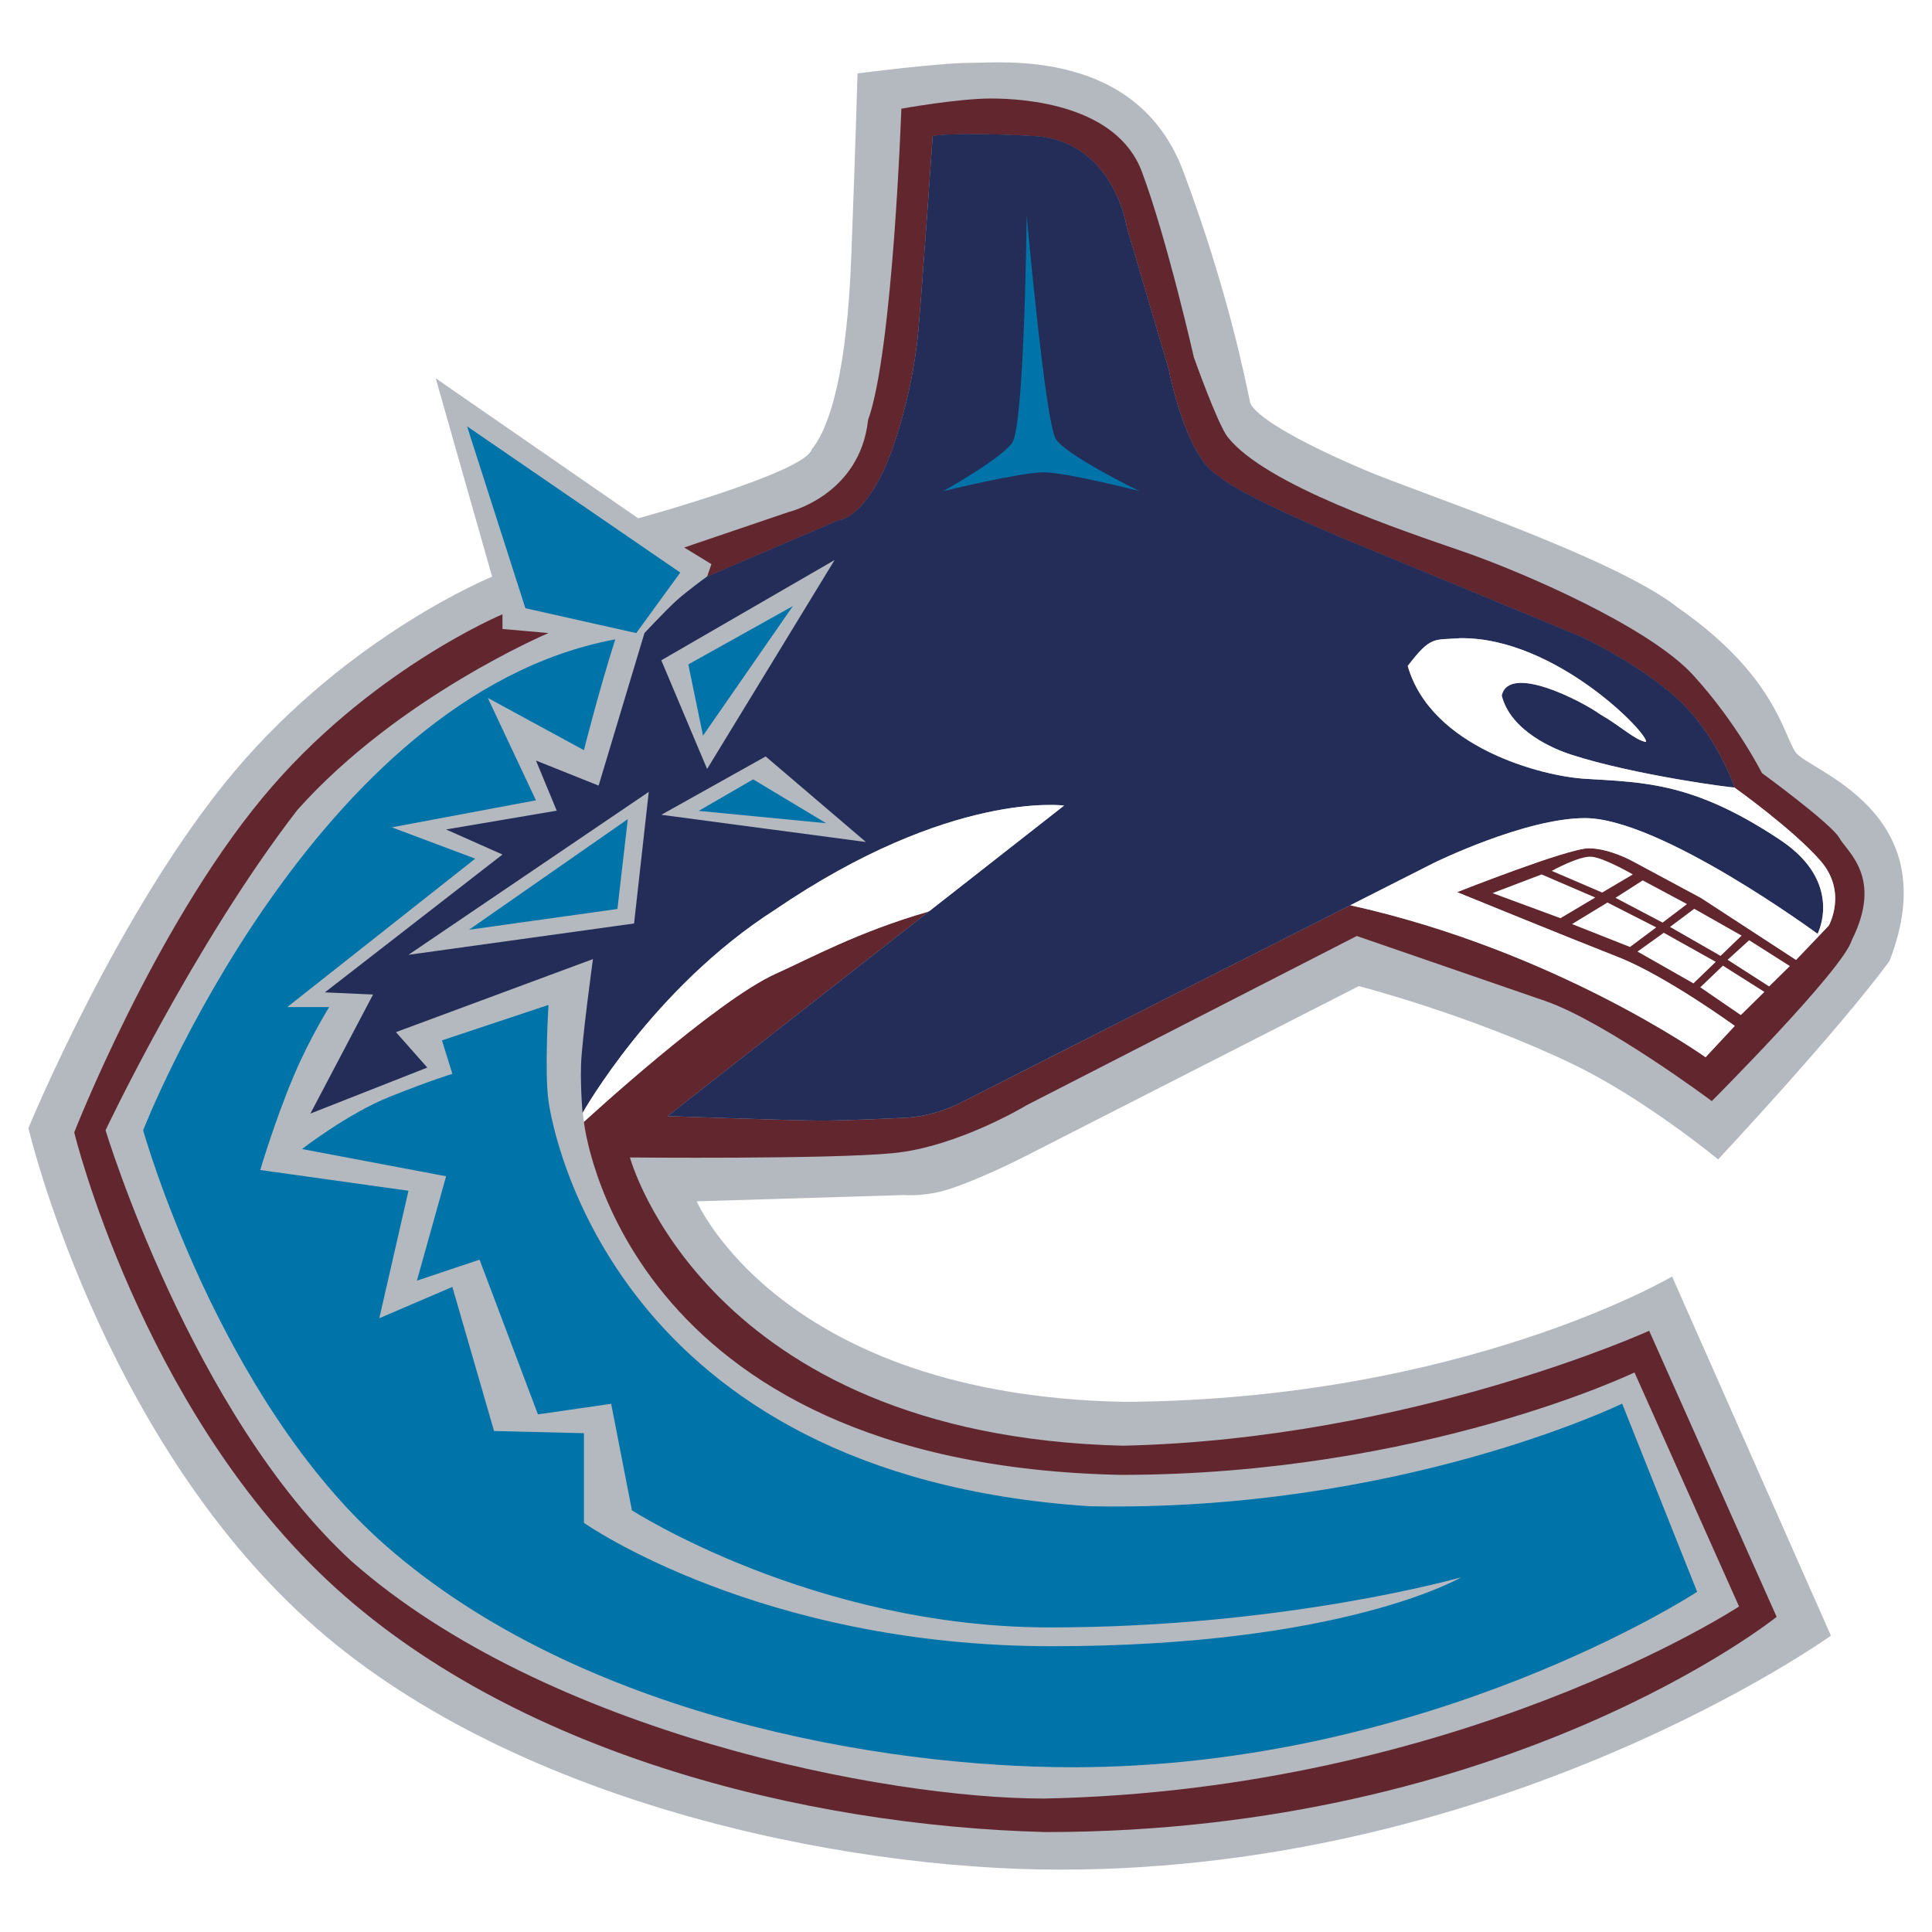 <?xml version="1.0" encoding="utf-8"?>
<!-- Generator: Adobe Illustrator 13.0.0, SVG Export Plug-In . SVG Version: 6.00 Build 14948)  -->
<!DOCTYPE svg PUBLIC "-//W3C//DTD SVG 1.0//EN" "http://www.w3.org/TR/2001/REC-SVG-20010904/DTD/svg10.dtd">
<svg version="1.0" id="Layer_1" xmlns="http://www.w3.org/2000/svg" xmlns:xlink="http://www.w3.org/1999/xlink" x="0px" y="0px"
	 width="192.756px" height="192.756px" viewBox="0 0 192.756 192.756" enable-background="new 0 0 192.756 192.756"
	 xml:space="preserve">
<g>
	<polygon fill-rule="evenodd" clip-rule="evenodd" fill="#FFFFFF" points="0,0 192.756,0 192.756,192.756 0,192.756 0,0 	"/>
	<path fill-rule="evenodd" clip-rule="evenodd" fill="#B4B9C0" d="M69.513,119.857c0,0,8.343,19.381,42.727,20.006
		c33.759-0.215,54.585-12.504,54.585-12.504l15.845,35.83c0,0-32.509,23.346-76.896,23.346c-21.783,0-55.093-6.74-75.098-24.889
		c-20.768-18.834-27.84-49.096-27.84-49.096s8.929-21.744,20.514-35.537c11.546-13.714,25.749-19.478,25.749-19.478l-5.626-19.791
		l20.201,13.969c0,0,16.685-4.572,17.31-6.877c1.875-2.305,3.517-7.932,3.946-19.185c0.43-11.253,0.625-18.326,0.625-18.326
		s8.127-1.055,11.253-1.055s16.664-1.445,21.256,10.843c4.591,12.289,6.271,21.256,6.681,23.131
		c0.821,1.661,6.018,4.356,11.449,6.662c5.431,2.305,25.007,8.752,31.258,13.753c9.573,6.662,10.433,12.504,11.684,14.379
		c1.25,1.875,15.219,5.841,9.377,20.845c-5.216,7.092-17.094,19.79-17.094,19.79s-7.307-6.035-14.438-9.475
		c-10.217-4.924-21.411-7.814-21.411-7.814l-32.294,16.469c0,0-4.67,2.482-8.479,3.752c-2.441,0.82-4.649,0.625-4.649,0.625
		L69.513,119.857L69.513,119.857z"/>
	<path fill-rule="evenodd" clip-rule="evenodd" fill="#62272E" d="M134.692,90.31c20.538,4.533,35.473,15.168,35.473,15.168
		l2.911-3.125c0,0-6.877-5.002-11.663-6.877c-4.787-1.875-16.04-6.467-16.04-6.467s11.058-4.376,13.129-4.376s4.366,1.28,4.366,1.28
		l6.838,3.673l9.485,6.183l3.263-3.419c0,0,1.895-3.341-0.821-6.466c-2.715-3.126-8.557-7.288-8.557-7.288s-1.856-5.431-5.822-8.967
		s-9.377-6.037-9.377-6.037L133.69,53.59c0,0-9.983-4.181-12.073-6.056c-3.341-1.876-5.002-10.628-5.002-10.628l-4.181-14.165
		c0,0-1.25-8.732-9.378-9.163c-8.126-0.43-10.002,0-10.002,0s-1.016,14.77-1.446,19.576c-0.43,4.806-2.11,11.683-4.181,15.219
		s-3.751,3.536-3.751,3.536l-13.129,5.626l0.43-1.25l-2.715-1.661l10.413-3.536c0,0,7.111-1.68,7.932-9.182
		c2.481-6.877,3.321-31.063,3.321-31.063s5.626-1.016,8.967-1.016c3.341,0,12.523,0.625,15.023,7.287
		c2.501,6.662,5.197,18.541,5.197,18.541s2.363,6.662,3.36,7.932c3.751,4.806,17.485,9.358,23.521,11.448
		c6.037,2.091,18.541,7.522,22.917,12.308c4.376,4.787,6.877,9.788,6.877,9.788s6.896,5.021,7.717,6.466
		c0.82,1.446,4.376,3.947,1.25,10.198c-0.84,2.911-13.969,16.06-13.969,16.06s-10.607-7.912-16.664-10.004
		c-6.057-2.09-18.756-6.466-18.756-6.466l-32.938,16.88c0,0-6.857,4.16-13.323,4.785c-6.467,0.625-26.257,0.43-26.257,0.43
		s7.502,27.723,49.173,28.758c28.738-0.645,52.515-11.467,52.515-11.467l12.718,28.543c0,0-26.687,21.471-72.949,21.471
		c-24.049-0.625-53.315-7.854-71.718-25.184C13.971,140.039,7.406,112.98,7.406,112.98s7.893-20.22,18.755-33.349
		c10.511-12.718,23.972-18.345,23.972-18.345v1.465l4.591,0.41c0,0-14.965,6.33-25.066,17.661
		c-10.413,13.5-19.126,31.942-19.126,31.942s8.577,28.328,24.538,43c19.478,17.172,53.394,23.678,69.042,23.678
		c41.456-0.82,69.394-19.164,69.394-19.164l-10.433-23.348c0,0-21.256,10.219-51.264,10.219
		c-50.013-1.055-53.55-35.225-53.55-35.225s13.109-12.074,19.166-14.789c3.374-1.513,8.233-4.184,15.19-6.182l0.136-0.076
		l-26.149,20.48c0,0,12.855,0.449,15.356,0.449c2.5,0,8.127-0.273,8.127-0.273s2.774,0.02,5.9-1.582
		c2.262-1.16,25.9-13.136,38.789-19.664L134.692,90.31L134.692,90.31z"/>
	<path fill-rule="evenodd" clip-rule="evenodd" fill="#242D58" d="M173.076,78.577c0,0-1.856-5.431-5.822-8.967
		c-3.966-3.536-9.377-6.037-9.377-6.037L133.69,53.57c0,0-9.983-4.181-12.073-6.057c-3.341-1.875-5.002-10.627-5.002-10.627
		l-4.181-14.165c0,0-1.25-8.732-9.378-9.162c-8.126-0.43-10.002,0-10.002,0s-1.016,14.77-1.446,19.575
		c-0.43,4.806-2.11,11.683-4.181,15.219s-3.751,3.536-3.751,3.536l-13.129,5.626c0,0-2.09,1.504-3.184,2.52
		c-1.094,1.016-3.067,3.126-3.067,3.126l-4.572,15.219l-6.251-2.5l2.071,5.001l-11.038,1.875l5.626,2.5l-17.72,13.753l4.806,0.215
		l-6.251,11.879l11.663-4.592l-3.125-3.535l19.654-7.288c0,0-1.133,8.245-1.192,10.647c-0.058,2.402,0.157,4.709,0.157,4.709
		s6.974-12.465,19.204-20.279c17.505-11.938,28.835-10.394,28.835-10.394l-39.561,30.985c0,0,12.855,0.449,15.356,0.449
		c2.5,0,8.127-0.273,8.127-0.273s2.774,0.02,5.9-1.582c3.409-1.748,47.063-23.854,47.063-23.854s9.084-4.474,15.082-4.474
		c7.521,0,23.209,11.546,23.209,11.546s2.657-5.08-3.652-9.319c-8.675-5.803-13.578-5.783-19.557-6.154
		c-4.298-0.254-15.355-3.125-17.681-11.253c2.345-3.067,2.599-2.56,5.274-2.774c9.573-0.078,18.932,9.729,18.482,10.354
		c-1.075-0.176-2.501-1.582-4.553-2.755c-1.875-1.348-9.104-5.079-9.827-1.875c0.899,3.575,5.295,5.373,6.877,5.88
		c6.35,2.071,16.45,3.386,16.372,3.289V78.577L173.076,78.577z"/>
	<path fill-rule="evenodd" clip-rule="evenodd" fill="#FFFFFF" d="M154.819,86.89c0,0,2.687-1.494,3.937-1.416
		c1.25,0.078,4.151,1.768,4.151,1.768l-3.058,1.807L154.819,86.89L154.819,86.89z"/>
	<polygon fill-rule="evenodd" clip-rule="evenodd" fill="#FFFFFF" points="163.894,87.837 168.31,90.201 165.877,92.047 
		161.179,89.576 163.894,87.837 	"/>
	<polygon fill-rule="evenodd" clip-rule="evenodd" fill="#FFFFFF" points="169.032,90.67 173.76,93.347 171.66,95.369 
		166.619,92.478 169.032,90.67 	"/>
	<polygon fill-rule="evenodd" clip-rule="evenodd" fill="#FFFFFF" points="174.512,93.806 178.575,96.384 176.505,98.416 
		172.363,95.759 174.512,93.806 	"/>
	<polygon fill-rule="evenodd" clip-rule="evenodd" fill="#FFFFFF" points="160.377,90.045 165.242,92.526 162.624,94.48 
		156.842,92.194 160.377,90.045 	"/>
	<polygon fill-rule="evenodd" clip-rule="evenodd" fill="#FFFFFF" points="165.994,93.063 171.182,95.964 168.954,98.113 
		163.376,94.939 165.994,93.063 	"/>
	<polygon fill-rule="evenodd" clip-rule="evenodd" fill="#FFFFFF" points="171.895,96.345 176.036,98.963 173.682,101.277 
		169.638,98.504 171.895,96.345 	"/>
	<polygon fill-rule="evenodd" clip-rule="evenodd" fill="#FFFFFF" points="159.156,89.547 155.688,91.608 148.909,89.107 
		153.804,87.242 159.156,89.547 	"/>
	<path fill-rule="evenodd" clip-rule="evenodd" fill="#0074A8" d="M94.11,48.999c0,0,5.607-3.126,6.857-4.786
		c1.25-1.661,1.465-22.721,1.465-22.721s1.856,20.65,2.911,22.311c1.056,1.66,8.342,5.196,8.342,5.196s-7.267-1.875-9.572-1.875
		S94.11,48.999,94.11,48.999L94.11,48.999z"/>
	<polygon fill-rule="evenodd" clip-rule="evenodd" fill="#B4B9C0" points="70.548,76.721 65.977,65.878 83.267,55.875 
		70.548,76.721 	"/>
	<polygon fill-rule="evenodd" clip-rule="evenodd" fill="#0074A8" points="68.673,66.289 79.105,60.467 70.138,73.4 68.673,66.289 	
		"/>
	<polygon fill-rule="evenodd" clip-rule="evenodd" fill="#B4B9C0" points="64.727,79.007 63.261,92.136 40.755,95.261 
		64.727,79.007 	"/>
	<polygon fill-rule="evenodd" clip-rule="evenodd" fill="#0074A8" points="62.636,81.723 61.601,90.689 46.792,92.761 
		62.636,81.723 	"/>
	<polygon fill-rule="evenodd" clip-rule="evenodd" fill="#0074A8" points="63.476,63.163 52.418,60.682 46.597,42.532 
		67.872,57.126 63.476,63.163 	"/>
	<path fill-rule="evenodd" clip-rule="evenodd" fill="#0074A8" d="M44.096,103.799l10.628-3.537c0,0-0.411,6.682,0,9.594
		c0.41,2.91,6.427,37.295,53.959,40.42c30.849,0.625,53.159-10.236,53.159-10.236l7.482,18.775c0,0-26.667,17.504-62.302,17.504
		c-19.107,0-49.174-5.139-68.515-22.096c-16.723-14.652-24.225-41.457-24.225-41.457s16.879-43.351,47.103-48.978
		c-1.661,5.216-3.126,11.058-3.126,11.058l-9.592-5.216l4.806,10.217l-14.379,2.696l8.322,3.125l-18.755,14.808h4.181
		c0,0-1.993,3.205-3.498,6.779c-1.895,4.455-3.38,9.477-3.38,9.477l14.79,2.07l-2.911,12.719l7.288-3.127l4.161,14.379l8.967,0.215
		v8.949c0,0,17.485,12.307,46.673,12.307s40.851-6.877,40.851-6.877s-17.484,5.002-41.046,5.002
		c-23.561,0-41.691-11.684-41.691-11.684l-2.071-10.627l-7.307,1.055l-5.822-15.434l-6.251,2.09l2.911-10.412l-14.379-2.717
		c0,0,4.591-3.555,8.752-5.215c4.161-1.662,6.252-2.287,6.252-2.287L44.096,103.799L44.096,103.799z"/>
	<path fill-rule="evenodd" clip-rule="evenodd" fill="#FFFFFF" d="M92.572,90.967c-6.933,1.997-11.78,4.66-15.147,6.169
		c-6.056,2.715-19.166,14.789-19.166,14.789s-0.051-0.328-0.111-0.893l-0.025,0.014c0,0,6.974-12.465,19.204-20.279
		c17.505-11.938,28.835-10.394,28.835-10.394L92.751,90.879L92.572,90.967L92.572,90.967z"/>
	<path fill-rule="evenodd" clip-rule="evenodd" fill="#FFFFFF" d="M134.692,90.31c20.538,4.533,35.473,15.168,35.473,15.168
		l2.911-3.125c0,0-6.877-5.002-11.663-6.877c-4.787-1.875-16.04-6.467-16.04-6.467s11.058-4.376,13.129-4.376s4.366,1.28,4.366,1.28
		l6.838,3.673l9.485,6.183l3.263-3.419c0,0,1.895-3.341-0.821-6.466c-2.715-3.126-8.557-7.288-8.557-7.288v-0.032
		c0.078,0.098-10.022-1.218-16.372-3.289c-1.582-0.508-5.978-2.306-6.877-5.88c0.724-3.204,7.952,0.527,9.827,1.875
		c2.052,1.173,3.478,2.579,4.553,2.755c0.449-0.625-8.909-10.432-18.482-10.354c-2.676,0.215-2.93-0.293-5.274,2.774
		c2.325,8.127,13.383,10.999,17.681,11.253c5.979,0.372,10.882,0.352,19.557,6.154c6.31,4.239,3.652,9.319,3.652,9.319
		s-15.688-11.546-23.209-11.546c-5.998,0-15.082,4.474-15.082,4.474s-3.354,1.699-8.274,4.191L134.692,90.31L134.692,90.31z"/>
	<polygon fill-rule="evenodd" clip-rule="evenodd" fill="#B4B9C0" points="65.977,81.292 76.39,75.471 86.393,84.008 65.977,81.292 
			"/>
	<polygon fill-rule="evenodd" clip-rule="evenodd" fill="#0074A8" points="69.708,80.902 75.14,77.756 82.427,82.133 69.708,80.902 
			"/>
</g>
</svg>
